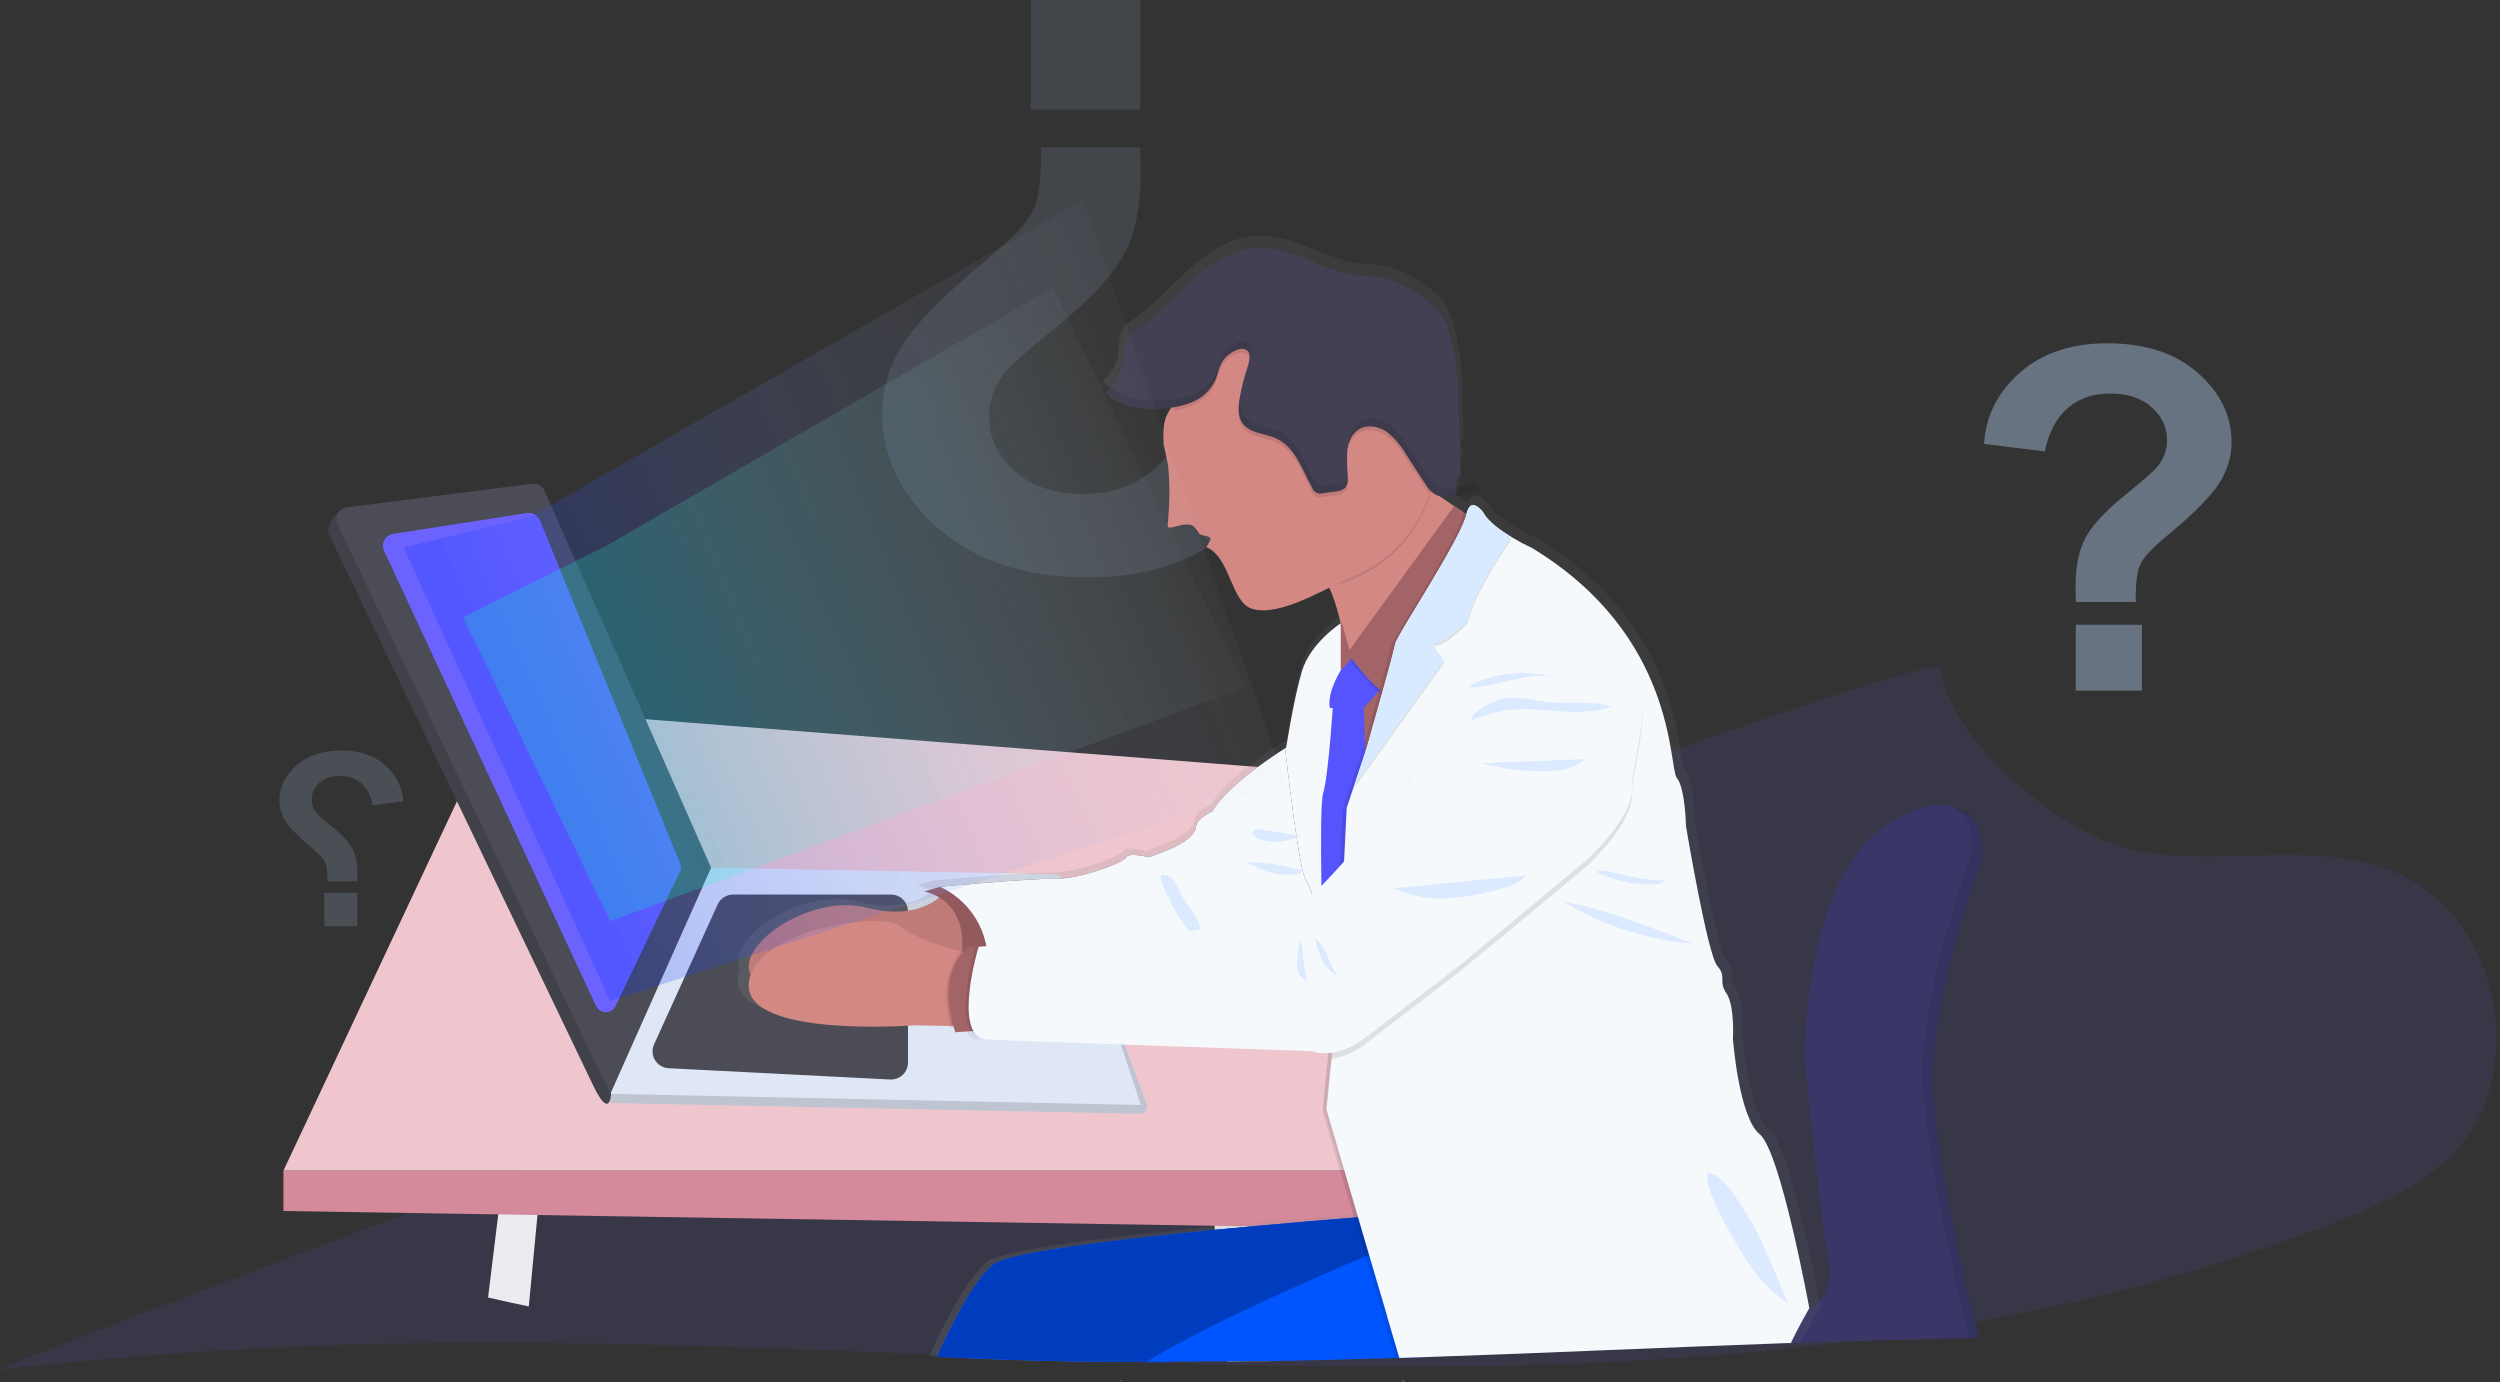 <?xml version="1.0" encoding="UTF-8"?>
<svg width="501px" height="277px" viewBox="0 0 501 277" version="1.1" xmlns="http://www.w3.org/2000/svg" xmlns:xlink="http://www.w3.org/1999/xlink">
    <rect x="0" y="0" width="501" height="277" fill="#333333" stroke="none"/>
    <!-- Generator: sketchtool 61 (101010) - https://sketch.com -->
    <title>A9A8A189-C416-4AD8-8434-715602FC358E</title>
    <desc>Created with sketchtool.</desc>
    <defs>
        <linearGradient x1="-0.021%" y1="50.035%" x2="100%" y2="50.035%" id="linearGradient-1">
            <stop stop-color="#808080" stop-opacity="0.25" offset="0%"></stop>
            <stop stop-color="#808080" stop-opacity="0.12" offset="54%"></stop>
            <stop stop-color="#808080" stop-opacity="0.1" offset="100%"></stop>
        </linearGradient>
        <path d="M225.136,214.711 L219.176,216.999 L218.376,217.295 L196.92,225.543 L188.736,228.687 L177.6,232.967 L173.056,232.967 C158.96,232.927 144.92,232.615 130.968,231.887 C133.672,225.959 138.4,216.471 142.256,213.407 C145.264,211.007 166.784,208.415 186.648,206.463 C189.128,206.223 191.576,205.991 193.96,205.775 L194.528,205.719 C202.416,204.999 209.552,204.415 214.528,204.015 L215.328,203.951 L221.584,203.471 L222.24,202.815 L223.04,206.239 L223.704,208.975 L225.136,214.711 Z" id="path-2"></path>
        <linearGradient x1="100%" y1="33.468%" x2="13.358%" y2="69.044%" id="linearGradient-3">
            <stop stop-color="#FFFFFF" stop-opacity="0" offset="0%"></stop>
            <stop stop-color="#002FFF" offset="100%"></stop>
        </linearGradient>
        <linearGradient x1="100%" y1="36.874%" x2="13.358%" y2="65.12%" id="linearGradient-4">
            <stop stop-color="#FFFFFF" stop-opacity="0" offset="0%"></stop>
            <stop stop-color="#00FFBF" offset="100%"></stop>
        </linearGradient>
    </defs>
    <g id="What-is-CRM?" stroke="none" stroke-width="1" fill="none" fill-rule="evenodd">
        <g id="What-is-CRM_Page" transform="translate(-736, -1816)">
            <g id="Significance-of-CRM" transform="translate(126, 1756)">
                <g id="Group-7" transform="translate(2, 11)">
                    <g id="Group-5" transform="translate(608, 49)">
                        <path d="M500.252,274.439 L496.252,274.015 L490.932,273.479 C476.188,272.015 461.452,270.847 446.748,270.119 C439.676,269.767 432.588,269.5 425.484,269.319 C419.617,269.186 413.75,269.108 407.884,269.087 C399.926,269.05 391.953,269.095 383.964,269.223 L382.156,269.223 C370.9,269.407 359.62,269.727 348.332,270.111 L346.3,270.175 L345.628,270.175 C321.628,271.023 297.628,272.151 273.692,272.959 L267.844,273.151 L266.996,273.151 C258.676,273.418 250.364,273.623 242.06,273.767 L239.86,273.767 L239.788,273.767 L237.116,273.767 L233.404,273.815 C229.548,273.852 225.7,273.874 221.86,273.879 L217.148,273.879 C203.052,273.839 189.012,273.527 175.06,272.799 L173.508,272.711 C146.396,271.247 119.588,268.223 93.26,262.727 C90.534,262.156 87.814,261.559 85.1,260.935 C66.907,256.856 49.044,251.425 31.66,244.687 C23.468,241.487 15.228,237.791 8.996,231.535 C-6.812,215.535 -0.876,184.199 19.692,175.087 C35.78,167.959 54.628,173.759 71.932,170.543 C72.995,170.34 74.045,170.073 75.076,169.743 C77.275,169.034 79.416,168.151 81.476,167.103 C82.18,166.751 82.884,166.375 83.596,165.983 C85.196,165.111 86.796,164.143 88.332,163.087 C90.843,161.417 93.247,159.592 95.532,157.623 C96.545,156.759 97.532,155.863 98.492,154.935 C101.814,151.814 104.747,148.303 107.228,144.479 C108.131,143.032 108.933,141.524 109.628,139.967 C110.004,139.167 110.34,138.303 110.62,137.471 C111.038,136.267 111.356,135.031 111.572,133.775 C112.58,127.839 505.5,275.004 500.252,274.439 Z" id="Path-Copy" fill="#6C63FF" fill-rule="nonzero" opacity="0.1" transform="translate(250.152, 204.02) scale(-1, 1) translate(-250.152, -204.02) "></path>
                        <path d="M227.191,86.172 L207.269,86.172 L207.196,81.616 C207.192,81.32 207.191,81.094 207.191,80.938 C207.191,74.479 208.258,69.167 210.394,65 C212.529,60.833 216.8,56.146 223.206,50.938 L225.246,49.268 C230.431,44.993 233.58,42.138 234.691,40.703 C236.618,38.151 237.581,35.339 237.581,32.266 C237.581,27.995 235.876,24.336 232.464,21.289 C229.053,18.242 224.456,16.719 218.675,16.719 C213.102,16.719 208.441,18.307 204.691,21.484 C200.941,24.661 198.363,29.505 196.956,36.016 L176.8,33.516 C177.373,24.193 181.344,16.276 188.714,9.766 C196.084,3.255 205.758,0 217.738,0 C230.342,0 240.368,3.294 247.816,9.883 C255.264,16.471 258.988,24.141 258.988,32.891 C258.988,37.734 257.62,42.318 254.886,46.641 C252.247,50.812 246.712,56.438 238.278,63.519 L237.347,64.297 C232.711,68.151 229.834,71.25 228.714,73.594 C227.594,75.938 227.086,80.13 227.191,86.172 Z M207.269,115.703 L207.269,93.75 L229.222,93.75 L229.222,115.703 L207.269,115.703 Z" id="?" fill="#808FA5" fill-rule="nonzero" opacity="0.2" transform="translate(217.894, 57.852) rotate(-180) translate(-217.894, -57.852) "></path>
                        <path d="M428.011,120.636 L415.988,120.636 L415.944,117.895 C415.942,117.717 415.941,117.581 415.941,117.487 C415.941,113.602 416.585,110.406 417.874,107.9 C419.162,105.394 421.74,102.574 425.606,99.441 L426.837,98.437 C429.966,95.865 431.866,94.148 432.537,93.285 C433.7,91.749 434.281,90.058 434.281,88.209 C434.281,85.64 433.252,83.439 431.193,81.606 C429.134,79.773 426.36,78.857 422.871,78.857 C419.508,78.857 416.695,79.813 414.432,81.724 C412.169,83.635 410.613,86.549 409.764,90.465 L397.6,88.961 C397.946,83.353 400.342,78.591 404.79,74.674 C409.238,70.758 415.076,68.8 422.306,68.8 C429.912,68.8 435.963,70.782 440.458,74.745 C444.953,78.708 447.2,83.322 447.2,88.585 C447.2,91.499 446.375,94.256 444.725,96.856 C443.132,99.365 439.792,102.75 434.702,107.009 L434.14,107.477 C431.342,109.796 429.606,111.66 428.93,113.07 C428.254,114.479 427.948,117.001 428.011,120.636 Z M415.988,138.4 L415.988,125.194 L429.237,125.194 L429.237,138.4 L415.988,138.4 Z" id="?-copy" fill="#808FA5" fill-rule="nonzero" opacity="0.7"></path>
                        <path d="M71.205,176.616 L65.194,176.616 L65.172,175.23 C65.171,175.14 65.17,175.071 65.17,175.023 C65.17,173.059 65.493,171.442 66.137,170.175 C66.781,168.907 68.07,167.481 70.003,165.897 L70.619,165.389 C72.183,164.088 73.133,163.22 73.468,162.783 C74.05,162.007 74.341,161.151 74.341,160.216 C74.341,158.917 73.826,157.804 72.797,156.877 C71.767,155.95 70.38,155.486 68.636,155.486 C66.954,155.486 65.548,155.97 64.416,156.936 C63.284,157.903 62.506,159.376 62.082,161.357 L56,160.596 C56.173,157.76 57.371,155.352 59.595,153.371 C61.819,151.39 64.738,150.4 68.353,150.4 C72.156,150.4 75.181,151.402 77.429,153.407 C79.676,155.411 80.8,157.744 80.8,160.406 C80.8,161.88 80.387,163.274 79.562,164.589 C78.766,165.858 77.096,167.57 74.551,169.724 L74.27,169.961 C72.871,171.133 72.003,172.076 71.665,172.789 C71.327,173.502 71.174,174.778 71.205,176.616 Z M65.194,185.6 L65.194,178.921 L71.818,178.921 L71.818,185.6 L65.194,185.6 Z" id="?-copy-2" fill="#808FA5" fill-rule="nonzero" opacity="0.3" transform="translate(68.4, 168) scale(-1, 1) translate(-68.4, -168) "></path>
                        <g id="Boy" transform="translate(56.8, 40)">
                            <path d="M193.656,236.607 C193.656,236.695 193.592,236.783 193.568,236.871 L193.568,236.871 C193.568,236.783 193.624,236.695 193.664,236.607 L193.656,236.607 Z" id="Path" fill="#EAECF0" fill-rule="nonzero"></path>
                            <polygon id="Path" fill="#EAECF0" fill-rule="nonzero" points="197.832 232.775 195.632 232.775 195.56 232.775 192.888 232.775 189.176 232.823 188.768 228.607 188.392 224.607 186.648 206.359 186.592 205.799 186.592 205.551 186.104 200.415 193.576 197.615 194.488 205.063 194.552 205.615 194.552 205.679 196.4 220.799 196.968 225.439 197.296 228.135 197.576 230.447 197.576 230.527"></polygon>
                            <polygon id="Path" fill="#3A3768" fill-rule="nonzero" points="224.656 236.599 224.744 236.863 224.152 236.863 224.064 236.599"></polygon>
                            <path d="M340.528,131.199 C340.528,131.359 340.528,131.447 340.528,131.447 L340.528,131.543 C340.528,131.543 333.552,150.607 331.28,166.879 C331.125,167.946 330.997,169.012 330.896,170.079 C330.784,171.207 330.696,172.311 330.648,173.383 C330.584,174.639 330.568,175.855 330.6,177.015 C330.6,177.279 330.6,177.551 330.6,177.815 C330.6,178.351 330.656,178.903 330.688,179.471 C330.72,180.039 330.768,180.607 330.816,181.199 C330.864,181.791 330.912,182.311 330.968,182.879 C332.688,200.479 339.224,226.247 339.224,226.247 C339.224,226.247 339.44,226.943 339.72,228.127 L337.912,228.127 C326.656,228.311 315.376,228.631 304.088,229.015 L302.056,229.079 L301.384,229.079 C277.384,229.927 253.384,231.055 229.448,231.863 L223.6,232.055 L222.752,232.055 C214.432,232.322 206.12,232.527 197.816,232.671 L195.616,232.671 C196.18,231.875 196.83,231.143 197.552,230.487 C198.159,229.924 198.815,229.415 199.512,228.967 C203.314,226.596 207.455,224.819 211.792,223.695 C212.706,223.445 213.652,223.329 214.6,223.351 L220.2,223.463 L221.064,223.463 L229.656,223.631 L303.352,225.095 L303.536,225.095 L304.056,224.991 C304.912,224.778 305.745,224.483 306.544,224.111 C309.359,222.923 311.35,220.351 311.792,217.327 C311.792,217.079 311.856,216.815 311.872,216.527 C311.896,216.138 311.896,215.748 311.872,215.359 C311.872,215.087 311.872,214.799 311.808,214.503 C311.744,214.207 311.728,213.911 311.672,213.607 C309.896,203.679 306.872,173.119 306.872,173.119 L306.872,173.215 C306.872,173.215 306.872,171.911 306.944,169.719 C306.944,169.551 306.944,169.367 306.944,169.183 L306.944,168.711 C306.944,168.223 307,167.695 307.032,167.111 C307.032,166.767 307.08,166.415 307.104,166.047 C307.144,165.511 307.192,164.959 307.24,164.383 C307.236,164.348 307.236,164.314 307.24,164.279 C307.272,163.916 307.304,163.548 307.336,163.175 C307.336,163.175 307.336,163.095 307.336,163.055 C308.528,151.255 312.28,132.575 324.136,125.655 C329.696,122.399 333.376,121.743 335.8,122.383 C339.336,123.311 340.224,126.991 340.416,129.383 C340.416,129.543 340.416,129.695 340.416,129.847 C340.479,130.295 340.517,130.747 340.528,131.199 L340.528,131.199 Z" id="Path" fill="#3A3768" fill-rule="nonzero"></path>
                            <path d="M193.656,236.607 C193.656,236.695 193.592,236.783 193.568,236.871 L193.568,236.871 C193.568,236.783 193.624,236.695 193.664,236.607 L193.656,236.607 Z" id="Path" fill="#000000" fill-rule="nonzero" opacity="0.1"></path>
                            <polygon id="Path" fill="#000000" fill-rule="nonzero" opacity="0.1" points="224.656 236.599 224.744 236.863 224.152 236.863 224.064 236.599"></polygon>
                            <path d="M340.528,131.199 C340.528,131.359 340.528,131.447 340.528,131.447 C340.528,131.447 334.776,147.167 332.032,162.239 L332.032,162.239 C331.84,163.306 331.664,164.338 331.504,165.335 C331.424,165.847 331.352,166.359 331.28,166.871 C331.125,167.938 330.997,169.004 330.896,170.071 C330.784,171.199 330.696,172.303 330.648,173.375 C330.584,174.631 330.568,175.847 330.6,177.007 C330.6,177.271 330.6,177.543 330.6,177.807 C330.6,178.343 330.656,178.895 330.688,179.463 C330.72,180.031 330.768,180.607 330.816,181.191 C330.864,181.775 330.912,182.303 330.968,182.871 C331.024,183.439 331.08,183.983 331.144,184.543 C331.4,186.807 331.72,189.183 332.088,191.599 C334.592,207.895 339.224,226.151 339.224,226.151 C339.224,226.151 339.456,226.887 339.736,228.119 L339.736,228.119 L337.928,228.119 C326.672,228.303 315.392,228.623 304.104,229.007 L302.072,229.071 L301.4,229.071 C277.4,229.919 253.4,231.047 229.464,231.855 L223.616,232.047 L222.768,232.047 C214.448,232.314 206.136,232.519 197.832,232.663 L195.632,232.663 L195.56,232.663 C196.141,231.837 196.812,231.078 197.56,230.399 C198.166,229.826 198.825,229.312 199.528,228.863 C203.333,226.499 207.473,224.722 211.808,223.591 C212.724,223.348 213.669,223.234 214.616,223.255 L220.216,223.367 L221.08,223.367 L229.696,223.535 L303.448,224.991 L303.576,224.991 C303.576,224.991 303.792,224.991 304.152,224.871 C305.016,224.657 305.855,224.354 306.656,223.967 C309.407,222.786 311.361,220.276 311.832,217.319 C311.832,217.071 311.896,216.807 311.912,216.519 C311.936,216.13 311.936,215.74 311.912,215.351 C311.912,215.079 311.912,214.791 311.848,214.495 C311.784,214.199 311.768,213.847 311.712,213.511 C309.936,203.583 306.912,173.023 306.912,173.023 C306.912,173.023 306.912,171.719 306.984,169.527 C306.984,169.359 306.984,169.175 306.984,168.991 L306.984,168.519 C306.984,168.031 307.04,167.503 307.072,166.919 C307.072,166.575 307.12,166.223 307.144,165.855 C307.184,165.319 307.232,164.767 307.28,164.191 C307.276,164.156 307.276,164.122 307.28,164.087 C307.312,163.724 307.344,163.356 307.376,162.983 C307.376,162.983 307.376,162.903 307.376,162.863 C307.52,161.391 307.712,159.807 307.952,158.151 C309.616,146.567 313.776,131.439 324.144,125.351 C329.56,122.151 333.184,121.479 335.616,122.031 C339.36,122.887 340.248,126.743 340.416,129.175 C340.416,129.335 340.416,129.487 340.416,129.639 C340.488,130.156 340.526,130.677 340.528,131.199 L340.528,131.199 Z" id="Path" fill="#000000" fill-rule="nonzero" opacity="0.1"></path>
                            <path d="M193.656,236.607 C193.656,236.695 193.592,236.783 193.568,236.871 L193.568,236.871 C193.568,236.783 193.624,236.695 193.664,236.607 L193.656,236.607 Z" id="Path" fill="#3A3768" fill-rule="nonzero"></path>
                            <polygon id="Path" fill="#3A3768" fill-rule="nonzero" points="224.656 236.599 224.744 236.863 224.152 236.863 224.064 236.599"></polygon>
                            <path d="M338.48,130.519 C338.48,130.519 328.04,159.047 328.544,176.119 C329.048,193.191 337.2,225.271 337.2,225.271 C337.2,225.271 337.552,226.399 337.928,228.199 C326.672,228.383 315.392,228.703 304.104,229.087 L302.072,229.151 L301.4,229.151 C277.4,229.999 253.4,231.127 229.464,231.935 L223.616,232.127 L222.768,232.127 C214.448,232.394 206.136,232.599 197.832,232.743 L195.632,232.743 L195.56,232.743 L192.888,232.743 C193.989,230.896 195.49,229.318 197.28,228.127 L197.496,227.975 C201.305,225.65 205.442,223.91 209.768,222.815 C210.684,222.572 211.629,222.458 212.576,222.479 L219.968,222.623 L220.832,222.623 L229.736,222.799 L301.536,224.231 C302.563,224.038 303.561,223.713 304.504,223.263 C304.818,223.119 305.122,222.956 305.416,222.775 L305.416,222.775 C306.317,222.256 307.127,221.594 307.816,220.815 C309.328,219.095 310.336,216.535 309.664,212.815 C307.88,202.887 304.864,172.327 304.864,172.327 C304.864,172.327 304.352,135.143 322.176,124.703 C329.376,120.487 333.424,120.631 335.688,122.303 C335.756,122.346 335.82,122.394 335.88,122.447 C339,124.959 338.48,130.519 338.48,130.519 Z" id="Path" fill="#3A3768" fill-rule="nonzero"></path>
                            <path d="M51.2,200.519 L50.912,203.503 L49.168,221.815 C46.443,221.244 43.723,220.647 41.008,220.023 L43.048,203.375 L43.736,197.719 L51.2,200.519 Z" id="Path" fill="#EAECF0" fill-rule="nonzero"></path>
                            <polygon id="Path" fill="#EFC6CD" fill-rule="nonzero" points="0 194.599 43.568 101.871 219.064 115.559 235.24 194.599"></polygon>
                            <polygon id="Path" fill="#D48A9B" fill-rule="nonzero" points="0 202.687 0 194.599 235.24 194.599 235.24 206.423"></polygon>
                            <path d="M66.336,181.055 L171.584,183.199 C172.057,183.21 172.506,182.99 172.787,182.61 C173.069,182.23 173.148,181.736 173,181.287 L156.592,137.031 L85.704,135.679 L64.736,178.607 C64.498,179.147 64.549,179.771 64.872,180.265 C65.195,180.759 65.746,181.057 66.336,181.055 Z" id="Path" fill="#DFE6F5" fill-rule="nonzero"></path>
                            <path d="M66.336,181.055 L171.584,183.199 C172.057,183.21 172.506,182.99 172.787,182.61 C173.069,182.23 173.148,181.736 173,181.287 L156.592,137.031 L85.704,135.679 L64.736,178.607 C64.498,179.147 64.549,179.771 64.872,180.265 C65.195,180.759 65.746,181.057 66.336,181.055 Z" id="Path" fill="#000000" fill-rule="nonzero" opacity="0.15"></path>
                            <path d="M65.488,179.207 L171.824,181.447 L157.368,137.663 C156.89,136.209 155.546,135.215 154.016,135.183 L85.68,133.887 L65.488,179.207 Z" id="Path" fill="#DFE6F5" fill-rule="nonzero"></path>
                            <path d="M74.272,169.295 L87.016,141.255 C87.569,140.047 88.775,139.272 90.104,139.271 L121.776,139.271 C123.645,139.271 125.16,140.786 125.16,142.655 L125.16,172.951 C125.159,173.878 124.779,174.763 124.108,175.403 C123.437,176.042 122.534,176.379 121.608,176.335 L77.184,174.071 C76.066,174.015 75.048,173.409 74.465,172.453 C73.882,171.497 73.81,170.315 74.272,169.295 L74.272,169.295 Z" id="Path" fill="#4C4C56" fill-rule="nonzero"></path>
                            <path d="M136.736,165.743 L137.28,149.743 C137.31,148.412 138.396,147.347 139.728,147.343 L149.088,147.343 C150.275,147.349 151.286,148.205 151.488,149.375 L154.24,165.287 C154.362,165.997 154.166,166.725 153.704,167.278 C153.242,167.831 152.561,168.153 151.84,168.159 L139.176,168.271 C138.514,168.269 137.881,167.999 137.421,167.523 C136.962,167.047 136.714,166.405 136.736,165.743 Z" id="Path" fill="#D1D9EC" fill-rule="nonzero"></path>
                            <path d="M12.736,61.679 L48.024,58.735 C49.083,58.595 50.107,59.173 50.536,60.151 L83.904,135.679 L65.28,177.487 C65.864,176.175 66.296,186.383 62.08,177.535 L9.048,66.903 C8.336,65.423 11.08,61.887 12.736,61.679 Z" id="Path" fill="#4C4C56" fill-rule="nonzero"></path>
                            <path d="M12.736,61.679 L48.024,58.735 C49.083,58.595 50.107,59.173 50.536,60.151 L83.904,135.679 L65.28,177.487 C65.864,176.175 66.296,186.383 62.08,177.535 L9.048,66.903 C8.336,65.423 11.08,61.887 12.736,61.679 Z" id="Path" fill="#000000" fill-rule="nonzero" opacity="0.15"></path>
                            <path d="M12.736,61.679 L49.816,56.943 C50.875,56.803 51.899,57.381 52.328,58.359 L85.704,133.887 L65.512,179.207 L10.84,65.111 C10.5,64.409 10.522,63.586 10.899,62.904 C11.276,62.221 11.961,61.765 12.736,61.679 L12.736,61.679 Z" id="Path" fill="#4C4C56" fill-rule="nonzero"></path>
                            <path d="M21.992,66.991 L48.8,62.815 C49.904,62.641 50.982,63.251 51.4,64.287 L79.48,132.975 C79.713,133.542 79.695,134.181 79.432,134.735 L66.576,161.599 C66.22,162.362 65.454,162.849 64.612,162.849 C63.77,162.849 63.004,162.362 62.648,161.599 L20.176,70.399 C19.848,69.711 19.866,68.909 20.224,68.237 C20.582,67.564 21.238,67.102 21.992,66.991 Z" id="Path" fill="#6C63FF" fill-rule="nonzero"></path>
                            <path d="M308.032,221.759 C308.032,221.759 307.48,222.671 306.672,224.159 L306.6,224.295 C305.88,225.575 305,227.255 304.104,229.095 L302.072,229.159 L301.4,229.159 C277.4,230.007 253.4,231.135 229.464,231.943 L223.616,232.135 L222.768,232.135 C214.448,232.402 206.136,232.607 197.832,232.751 L195.632,232.751 L195.56,232.751 L192.888,232.751 L189.176,232.799 C185.32,232.836 181.472,232.858 177.632,232.863 L173.056,232.863 C158.96,232.823 144.92,232.511 130.968,231.783 L129.416,231.695 C132.16,225.727 137.064,215.943 141.048,212.815 C144.128,210.415 166.248,207.751 186.592,205.799 L188.736,205.591 L188.784,205.591 L194.464,205.063 C202.248,204.351 209.312,203.775 214.352,203.383 L214.816,203.343 L212.192,194.543 L208.392,181.743 L209.472,170.991 L209.56,170.127 L209.44,170.127 C208.357,170.242 207.262,170.105 206.24,169.727 L168.248,168.415 L167.56,168.415 L152.968,167.895 C145.144,167.615 139.584,167.407 139.368,167.367 C139.138,167.329 138.913,167.267 138.696,167.183 C138.355,167.054 138.041,166.864 137.768,166.623 C137.449,166.351 137.179,166.026 136.968,165.663 L136.808,165.663 L136.456,165.663 L134.392,165.799 L133.344,165.871 C133.304,165.759 133.272,165.647 133.232,165.543 C133.136,165.231 133.04,164.935 132.952,164.631 L132.4,164.631 L125.2,164.479 L125.072,164.479 C125.072,164.479 106.496,165.895 96.792,162.359 C93.232,161.063 90.864,159.103 91.048,156.167 C91.088,155.499 91.229,154.841 91.464,154.215 C88.344,148.383 103.584,137.743 115.2,140.679 C118.339,141.576 121.646,141.714 124.848,141.079 C126.586,140.703 128.223,139.958 129.648,138.895 C129.792,138.791 129.92,138.687 130.04,138.583 C129.848,138.463 129.648,138.359 129.464,138.263 C128.668,137.844 127.813,137.547 126.928,137.383 L130.08,136.463 L130.128,136.463 C130.128,136.463 141.328,135.439 148.616,135.031 L148.664,135.031 C150.832,134.919 152.664,134.847 153.752,134.879 C158.552,135.015 167.904,131.583 168.304,130.527 C168.704,129.471 172.976,130.527 172.976,130.527 L176.712,129.071 C180.448,127.623 182.584,125.647 182.584,124.191 C182.584,122.735 185.92,121.159 185.92,121.159 C187.424,118.631 190.376,115.919 193.472,113.519 C196.152,111.447 198.936,109.599 201,108.311 C201.8,103.129 202.868,97.991 204.2,92.919 C205.616,88.191 210.008,84.687 211.584,83.551 L212.16,83.167 C211.718,81.174 211.13,79.217 210.4,77.311 C210.347,77.151 210.283,76.991 210.208,76.831 C210.048,76.455 209.88,76.087 209.712,75.743 L209.464,75.263 C209.056,75.343 208.664,75.415 208.232,75.471 C206.907,75.665 205.571,75.764 204.232,75.767 C191.904,75.813 181.057,67.633 177.712,55.767 C177.712,55.767 177.712,55.767 177.712,55.719 C177.07,53.373 176.747,50.951 176.752,48.519 C176.748,46.185 177.055,43.86 177.664,41.607 C177.784,41.127 177.928,40.655 178.08,40.183 C178.095,40.129 178.114,40.075 178.136,40.023 C178.208,39.807 178.28,39.583 178.36,39.367 C177.176,39.547 175.981,39.651 174.784,39.679 L173.984,39.679 C171.7,39.764 169.422,39.386 167.288,38.567 C166.771,38.347 166.276,38.079 165.808,37.767 C165.784,37.756 165.762,37.739 165.744,37.719 C165.136,37.364 164.581,36.925 164.096,36.415 C165.894,35.038 167.067,32.998 167.352,30.751 C167.568,29.023 167.28,27.095 168.312,25.687 C168.84,25.051 169.473,24.51 170.184,24.087 C174.44,21.183 177.816,17.199 181.664,13.767 C185.512,10.335 190.168,7.367 195.344,7.207 C202.288,6.991 208.4,11.823 215.28,12.735 C217.392,13.015 219.56,12.919 221.624,13.447 C223.937,14.17 226.113,15.273 228.064,16.711 C229.826,17.713 231.384,19.037 232.656,20.615 C233.54,21.983 234.173,23.497 234.528,25.087 C235.419,28.437 235.955,31.872 236.128,35.335 C236.312,38.959 236.128,42.607 236.512,46.207 C236.784,49.334 234.768,47.887 236.512,50.496 L235.895,51.705 C236.199,52.131 235.771,54.02 236.128,54.404 C235.448,54.62 236.591,55.599 235.895,55.767 C234.738,56.063 236.295,57.272 235.112,57.439 C234.57,57.528 234.021,57.574 233.472,57.575 C233.091,57.585 232.709,57.55 232.336,57.471 L233.04,57.943 L234.992,59.255 L235.728,59.743 L237.208,60.727 C237.544,59.743 238.008,59.479 238.544,59.543 C239.632,58.519 241.256,60.735 241.256,60.735 C242.208,62.559 244.768,64.375 247.032,65.719 C248.363,66.503 249.733,67.218 251.136,67.863 C281.032,85.679 279.136,112.335 280.896,114.447 C282.656,116.559 282.768,124.207 282.768,124.207 C282.768,124.207 287.176,150.199 289.168,152.447 C291.16,154.695 289.296,155.479 291.032,157.991 C292.768,160.503 292.368,167.223 292.368,167.223 C292.368,167.223 293.568,183.055 297.84,186.487 C301.672,189.567 306.792,215.479 307.808,220.775 L308.032,221.759 Z" id="Path" fill="url(#linearGradient-1)" fill-rule="nonzero"></path>
                            <path d="M132.808,138.367 C132.808,138.367 128.656,144.903 116.896,141.895 C105.136,138.887 89.576,150.263 94.016,155.879 C98.456,161.495 127.088,154.279 127.088,154.279 L138.072,152.055 L137.352,142.911 L132.808,138.367 Z" id="Path" fill="#D38884" fill-rule="nonzero"></path>
                            <path d="M132.808,138.367 C132.808,138.367 128.656,144.903 116.896,141.895 C105.136,138.887 89.576,150.263 94.016,155.879 C98.456,161.495 127.088,154.279 127.088,154.279 L138.072,152.055 L137.352,142.911 L132.808,138.367 Z" id="Path" fill="#000000" fill-rule="nonzero" opacity="0.1"></path>
                            <path d="M136.632,138.015 L131.536,137.751 L128.4,138.663 C128.4,138.663 138.336,140.103 135.6,153.567 L146.312,152.919 L136.632,138.015 Z" id="Path" fill="#A36468" fill-rule="nonzero"></path>
                            <path d="M136.632,138.015 L131.536,137.751 L128.4,138.663 C128.4,138.663 138.336,140.103 135.6,153.567 L146.312,152.919 L136.632,138.015 Z" id="Path" fill="#000000" fill-rule="nonzero" opacity="0.1"></path>
                            <path d="M204.088,107.903 C204.088,107.903 190.104,115.903 186.176,122.551 C186.176,122.551 182.912,124.151 182.912,125.559 C182.912,126.967 180.816,128.951 177.16,130.359 L173.496,131.799 C173.496,131.799 169.312,130.751 168.92,131.799 C168.528,132.847 159.384,136.239 154.672,136.111 C149.96,135.983 131.536,137.711 131.536,137.711 C138.484,140.865 142.333,148.401 140.816,155.879 L184.352,154.055 L200.816,150.391 L210.496,140.719 L204.088,107.903 Z" id="Path" fill="#444053" fill-rule="nonzero"></path>
                            <path d="M204.088,107.903 C204.088,107.903 190.104,115.903 186.176,122.551 C186.176,122.551 182.912,124.151 182.912,125.559 C182.912,126.967 180.816,128.951 177.16,130.359 L173.496,131.799 C173.496,131.799 169.312,130.751 168.92,131.799 C168.528,132.847 159.384,136.239 154.672,136.111 C149.96,135.983 131.536,137.711 131.536,137.711 C138.484,140.865 142.333,148.401 140.816,155.879 L184.352,154.055 L200.816,150.391 L210.496,140.719 L204.088,107.903 Z" id="Path" fill="#F5F9FC" fill-rule="nonzero"></path>
                            <path d="M139.936,165.743 L133.776,165.623 L126.576,165.471 C126.576,165.471 92.576,168.087 93.24,157.215 C93.904,146.343 120.056,142.527 123.696,145.647 C126.456,148.007 132.84,149.911 135.752,150.687 C136.68,150.935 137.248,151.071 137.248,151.071 L139.936,165.743 Z" id="Path" fill="#D38884" fill-rule="nonzero"></path>
                            <path d="M139.936,165.743 L133.776,165.623 C131.32,157.183 134.168,152.535 135.784,150.711 C136.712,150.959 137.28,151.095 137.28,151.095 L139.936,165.743 Z" id="Path" fill="#000000" fill-rule="nonzero" opacity="0.1"></path>
                            <path d="M144.088,166.207 L137.688,166.655 L134.648,166.863 C130.464,154.575 137.224,149.735 137.224,149.735 L139.224,149.735 L142.496,150.127 L144.088,166.207 Z" id="Path" fill="#A36468" fill-rule="nonzero"></path>
                            <path d="M221.608,84.639 L214.024,99.039 C214.024,99.039 212.864,84.455 209.488,77.583 C208.624,75.823 207.616,74.575 206.44,74.199 C203.24,73.191 221.64,53.023 221.64,53.023 C222.256,53.151 225.776,55.423 230.088,58.359 C234.832,61.559 240.544,65.463 244.384,67.959 C251.672,72.607 221.608,84.639 221.608,84.639 Z" id="Path" fill="#D38884" fill-rule="nonzero"></path>
                            <path d="M211.88,84.911 C211.88,84.911 205.784,88.823 204.088,94.575 C202.392,100.327 200.816,110.655 200.816,110.655 C200.816,110.655 203.568,135.359 205,136.535 C206.432,137.711 211.88,162.415 211.88,162.415 L217.16,158.887 L210.232,127.775 C210.232,127.775 214.84,87.799 211.88,84.911 Z" id="Path" fill="#444053" fill-rule="nonzero"></path>
                            <path d="M211.88,84.911 C211.88,84.911 205.784,88.823 204.088,94.575 C202.392,100.327 200.816,110.655 200.816,110.655 C200.816,110.655 203.568,135.359 205,136.535 C206.432,137.711 211.88,162.415 211.88,162.415 L217.16,158.887 L210.232,127.775 C210.232,127.775 214.84,87.799 211.88,84.911 Z" id="Path" fill="#F5F9FC" fill-rule="nonzero"></path>
                            <polygon id="Path" fill="#A36468" fill-rule="nonzero" points="238.408 140.023 207.936 140.023 212.872 91.951 238.408 91.951"></polygon>
                            <polygon id="Path" fill="#67647E" fill-rule="nonzero" points="167.808 236.607 168.176 236.607 167.488 236.871"></polygon>
                            <path d="M225.136,214.711 L219.176,216.999 L218.376,217.295 L196.92,225.543 L188.736,228.687 L177.6,232.967 L173.056,232.967 C158.96,232.927 144.92,232.615 130.968,231.887 C133.672,225.959 138.4,216.471 142.256,213.407 C145.264,211.007 166.784,208.415 186.648,206.463 C189.128,206.223 191.576,205.991 193.96,205.775 L194.528,205.719 C202.416,204.999 209.552,204.415 214.528,204.015 L215.328,203.951 L221.584,203.471 L222.24,202.815 L223.04,206.239 L223.704,208.975 L225.136,214.711 Z" id="Path" fill="#67647E" fill-rule="nonzero"></path>
                            <polygon id="Path" fill="#000000" fill-rule="nonzero" opacity="0.1" points="167.808 236.607 168.176 236.607 167.488 236.871"></polygon>
                            <g id="Path">
                                <use fill="#0155FF" xlink:href="#path-2"></use>
                                <use fill="#003DBE" xlink:href="#path-2"></use>
                            </g>
                            <polygon id="Path" fill="#67647E" fill-rule="nonzero" points="167.808 236.607 168.176 236.607 167.488 236.871"></polygon>
                            <path d="M193.656,236.607 C193.656,236.695 193.592,236.783 193.568,236.871 L193.568,236.871 C193.568,236.783 193.624,236.695 193.664,236.607 L193.656,236.607 Z" id="Path" fill="#67647E" fill-rule="nonzero"></path>
                            <polygon id="Path" fill="#67647E" fill-rule="nonzero" points="224.744 236.863 224.152 236.863 224.064 236.599 224.656 236.599"></polygon>
                            <path d="M230.232,206.351 L229.736,222.815 L229.736,223.703 L229.736,223.791 L229.488,231.943 L223.64,232.135 L222.792,232.135 C214.472,232.402 206.16,232.607 197.856,232.751 L195.656,232.751 L195.584,232.751 L192.912,232.751 L189.2,232.799 C185.344,232.836 181.496,232.858 177.656,232.863 L173.056,232.863 C177.216,230.287 182.6,227.447 188.392,224.607 C190.992,223.327 193.688,222.055 196.392,220.799 C203.592,217.455 210.88,214.295 216.824,211.775 L217.584,211.455 C219.888,210.479 221.976,209.607 223.76,208.871 C227.616,207.271 230.064,206.311 230.232,206.247 L230.232,206.351 Z" id="Path" fill="#0155FF"></path>
                            <path d="M176.8,138.687 C178.296,141.807 179.84,144.991 182.312,147.423 C182.704,147.807 183.384,148.159 183.736,147.735 C183.847,147.558 183.9,147.351 183.888,147.143 C183.812,145.673 183.312,144.256 182.448,143.063 C181.648,141.831 180.704,140.711 179.992,139.431 C179.28,138.151 178.464,135.687 176.864,135.351 C174.808,134.919 176.344,137.743 176.8,138.687 Z" id="Path" fill="#DBEAFF" fill-rule="nonzero"></path>
                            <path d="M230.056,58.335 C229.944,58.735 229.824,59.135 229.696,59.519 C226.691,68.727 218.976,75.614 209.488,77.559 C208.624,75.799 207.616,74.551 206.44,74.175 C203.24,73.167 221.64,52.999 221.64,52.999 C222.224,53.127 225.744,55.439 230.056,58.335 Z" id="Path" fill="#000000" fill-rule="nonzero" opacity="0.1"></path>
                            <path d="M214.393,75.525 C208.736,77.868 199.903,83.603 194.245,82.047 C189.838,80.834 189.838,71.741 185.047,69.688 C184.81,69.586 185.99,68.307 185.745,67.826 C185.476,67.297 183.825,67.461 183.491,66.883 C183.062,66.142 182.581,65.493 182.056,65.279 C180.146,64.5 177.081,66.617 177.201,65.279 C177.647,60.312 177.647,57.097 177.277,53.159 C177.245,52.818 176.421,49.345 176.402,49.003 C176.182,45.05 176.421,42.984 179.21,40.342 C186.905,33.052 193.197,23.719 204.088,23.719 C211.234,23.704 218.092,26.536 223.145,31.59 C228.199,36.643 231.031,43.501 231.016,50.647 C231.016,61.538 224.455,71.357 214.393,75.525 Z" id="Path" fill="#D38884" fill-rule="nonzero"></path>
                            <path d="M214.416,90.647 C214.416,90.647 208.816,97.447 209.712,101.895 L216.504,101.895 L221.472,96.295 L214.416,90.647 Z" id="Path" fill="#5554FF" fill-rule="nonzero"></path>
                            <path d="M234.336,61.935 L212.976,91.303 C212.976,91.303 218.464,99.151 221.08,99.543 C223.696,99.935 238.616,64.807 238.616,64.807 L234.336,61.935 Z" id="Path" fill="#000000" fill-rule="nonzero" opacity="0.1"></path>
                            <path d="M234.608,61.407 L213.24,90.815 C213.24,90.815 218.728,98.655 221.344,99.047 C223.96,99.439 238.88,64.319 238.88,64.319 L234.608,61.407 Z" id="Path" fill="#A36468" fill-rule="nonzero"></path>
                            <path d="M210.496,99.023 C210.496,99.023 209.448,115.487 208.4,118.759 C207.352,122.031 208.4,152.087 208.4,152.087 L218.208,148.039 L216.504,101.895 L210.496,99.023 Z" id="Path" fill="#5554FF" fill-rule="nonzero"></path>
                            <polygon id="Path" fill="#000000" fill-rule="nonzero" opacity="0.1" points="224.656 236.599 224.744 236.863 224.152 236.863 224.064 236.599"></polygon>
                            <path d="M305.008,222.423 C305.008,222.423 304.824,222.727 304.52,223.223 C304.216,223.719 303.888,224.335 303.464,225.119 C303.442,225.149 303.424,225.181 303.408,225.215 C302.816,226.311 302.112,227.655 301.4,229.119 C277.4,229.967 253.4,231.095 229.464,231.903 L223.616,232.095 L222.768,232.095 L220.256,223.615 L220.256,223.527 L219.992,222.631 L218.392,217.303 L216.792,211.887 L215.136,206.111 L214.528,204.015 L214.368,203.487 L211.76,194.607 L208.224,182.551 L209.368,171.047 L209.368,171.047 L209.448,170.175 L210.48,159.871 L210.624,156.815 L210.624,156.815 L210.704,155.215 L210.704,154.759 L210.704,154.759 L210.88,151.047 L211.408,140.007 L211.68,134.359 L211.68,134.359 L211.728,133.503 L211.728,133.503 L212.272,122.167 L213.816,117.535 L214.616,115.231 L216.392,109.879 L216.776,108.559 L216.776,108.559 C217.336,106.551 218.464,102.583 219.52,98.767 L219.52,98.767 L219.616,98.439 L219.616,98.439 L219.688,98.191 L220.44,95.479 L221.376,91.999 C221.728,90.663 221.96,89.711 222.016,89.383 C222.104,88.815 223.616,86.303 225.6,82.983 L225.6,82.983 C229.6,76.367 235.616,66.631 236.304,63.367 C236.307,63.34 236.307,63.314 236.304,63.287 C236.345,63.088 236.401,62.893 236.472,62.703 C236.8,61.727 237.272,61.463 237.768,61.527 C237.994,61.564 238.209,61.648 238.4,61.775 C238.882,62.1 239.304,62.506 239.648,62.975 C240.584,64.775 243.088,66.575 245.304,67.911 L245.736,68.159 L245.992,68.311 C247.832,69.359 249.32,70.031 249.32,70.031 C278.6,87.679 276.776,114.087 278.472,116.175 C280.168,118.263 280.304,125.855 280.304,125.855 C280.304,125.855 284.616,151.607 286.576,153.855 C288.536,156.103 286.712,156.863 288.408,159.351 C290.104,161.839 289.712,168.415 289.712,168.415 C289.712,168.415 290.888,184.095 295.072,187.495 C299.256,190.895 305.008,222.423 305.008,222.423 Z" id="Path" fill="#000000" fill-rule="nonzero" opacity="0.1"></path>
                            <path d="M305.792,222.167 L305.44,222.775 L305.44,222.775 C305.16,223.271 304.712,224.055 304.176,225.039 L304.12,225.151 C303.512,226.279 302.792,227.647 302.08,229.151 L301.408,229.151 C277.408,229.999 253.408,231.127 229.472,231.935 L223.624,232.127 L221.12,223.615 L221.12,223.527 L220.856,222.631 L219.2,217.031 L217.6,211.591 L216,206.159 L215.368,203.983 L215.368,203.983 L212.632,194.639 L209.016,182.327 L210.016,172.319 L210.152,170.983 L211.256,159.615 L211.256,159.615 L211.68,150.751 L212.2,140.039 L212.336,137.231 L212.488,133.983 L212.552,132.615 L213.072,121.911 L214.616,117.287 L215.28,115.295 L216.832,110.615 L217.16,109.623 C217.16,109.623 218.656,104.367 220.104,99.159 C220.16,98.967 220.216,98.775 220.264,98.583 C220.392,98.135 220.512,97.687 220.64,97.247 L220.64,97.247 C220.768,96.799 220.888,96.359 221,95.919 C221.408,94.463 221.8,93.103 222.072,91.983 C222.464,90.519 222.728,89.455 222.784,89.111 C222.872,88.543 224.384,85.959 226.44,82.599 C230.224,76.343 235.744,67.399 236.912,63.687 C236.975,63.495 237.029,63.3 237.072,63.103 L237.072,63.103 C237.143,62.513 237.385,61.957 237.768,61.503 C238.84,60.471 240.432,62.687 240.432,62.687 C241.368,64.487 243.872,66.295 246.088,67.623 C247.383,68.4 248.718,69.108 250.088,69.743 C279.368,87.391 277.544,113.799 279.24,115.895 C280.936,117.991 281.072,125.567 281.072,125.567 C281.072,125.567 285.384,151.319 287.344,153.567 C289.304,155.815 287.48,156.575 289.176,159.055 C290.872,161.535 290.48,168.207 290.48,168.207 C290.48,168.207 291.656,183.895 295.84,187.295 C300.024,190.695 305.792,222.167 305.792,222.167 Z" id="Path" fill="#F5F9FC" fill-rule="nonzero"></path>
                            <path d="M246.088,68.135 C243.216,72.311 238.536,79.655 237.288,84.935 C237.288,84.935 232.712,89.647 231.008,89.383 C229.304,89.119 232.608,92.911 232.608,92.911 L214.632,117.823 L217.184,110.167 C217.184,110.167 222.544,91.343 222.784,89.647 C223.024,87.951 236.04,68.519 237.072,63.631 C237.872,59.719 240.432,63.239 240.432,63.239 C241.36,64.999 243.864,66.815 246.088,68.135 Z" id="Path" fill="#000000" fill-rule="nonzero" opacity="0.1"></path>
                            <path d="M246.088,67.615 C243.216,71.783 238.536,79.135 237.288,84.375 C237.288,84.375 232.712,89.079 231.008,88.823 C229.304,88.567 232.608,92.351 232.608,92.351 L214.632,117.263 L217.184,109.607 C217.184,109.607 222.544,90.783 222.784,89.079 C223.024,87.375 236.04,67.959 237.072,63.071 C237.872,59.151 240.432,62.679 240.432,62.679 C241.36,64.479 243.864,66.279 246.088,67.615 Z" id="Path" fill="#D8EAFF" fill-rule="nonzero"></path>
                            <path d="M270.232,119.231 C270.368,124.943 262,132.743 261.608,133.199 C261.216,133.655 235.592,154.799 235.592,154.799 L217.192,168.911 C215.118,170.621 212.638,171.767 209.992,172.239 L211.248,159.615 L212.488,134.015 C215.36,130.815 218.144,127.455 218.208,126.383 C218.336,124.167 223.008,121.807 223.008,121.807 C223.008,121.807 226.28,119.063 225.752,117.495 C225.224,115.927 227.488,108.415 227.488,108.415 C228.664,87.103 250.624,85.015 250.624,85.015 C250.624,85.015 261.216,89.199 268.664,93.639 C276.112,98.079 270.104,113.527 270.232,119.231 Z" id="Path" fill="#000000" fill-rule="nonzero" opacity="0.1"></path>
                            <path d="M144.088,166.207 L137.688,166.655 C134.984,162.055 138.704,149.735 138.704,149.735 L139.224,149.735 L142.496,150.127 L144.088,166.207 Z" id="Path" fill="#000000" fill-rule="nonzero" opacity="0.1"></path>
                            <path d="M250.624,83.719 C250.624,83.719 228.664,85.815 227.488,107.119 C227.488,107.119 225.264,114.575 225.784,116.143 C226.304,117.711 223.04,120.455 223.04,120.455 C223.04,120.455 218.336,122.807 218.24,125.031 C218.144,127.255 206.24,139.383 206.24,139.383 C206.24,139.383 201.28,145.031 189.776,145.623 C178.272,146.215 172.912,149.735 172.912,149.735 C172.912,149.735 167.312,145.815 163.232,146.991 C159.152,148.167 139.312,149.735 139.312,149.735 C139.312,149.735 134.04,167.207 140.616,168.303 C141.416,168.431 206.136,170.655 206.136,170.655 C206.136,170.655 210.56,172.743 217.224,167.647 C223.888,162.551 235.624,153.527 235.624,153.527 C235.624,153.527 261.224,132.351 261.64,131.927 C262.056,131.503 270.44,123.663 270.264,117.959 C270.088,112.255 276.152,96.823 268.664,92.359 C261.176,87.895 250.624,83.719 250.624,83.719 Z" id="Path" fill="#F5F9FC" fill-rule="nonzero"></path>
                            <path d="M231.016,50.647 C231.019,53.481 230.573,56.297 229.696,58.991 C229.332,58.561 229,58.103 228.704,57.623 C227.456,55.703 226.205,53.783 224.952,51.863 C223.978,50.135 222.683,48.609 221.136,47.367 C219.536,46.231 217.264,45.767 215.536,46.775 C214.016,47.671 213.272,49.503 213.136,51.263 C213.089,53.03 213.135,54.797 213.272,56.559 C213.336,57.234 213.164,57.91 212.784,58.471 C212.216,58.98 211.482,59.264 210.72,59.271 L208.32,59.599 C207.882,59.753 207.4,59.723 206.985,59.517 C206.569,59.311 206.254,58.945 206.112,58.503 C204.12,54.895 202.744,50.415 199.008,48.679 C196.704,47.607 193.664,47.679 192.184,45.615 C191.176,44.207 191.312,42.295 191.608,40.583 C191.934,38.652 192.402,36.749 193.008,34.887 C193.432,33.575 194.376,30.959 192.28,30.695 C190.856,30.511 188.888,32.023 188.168,33.095 C187.448,34.167 187.272,35.599 186.76,36.823 C185.779,38.929 184.013,40.569 181.84,41.391 C180.752,41.838 179.613,42.147 178.448,42.311 C182.513,29.687 195.165,21.902 208.266,23.964 C221.368,26.026 231.017,37.32 231.008,50.583 L231.016,50.647 Z" id="Path" fill="#000000" fill-rule="nonzero" opacity="0.1"></path>
                            <path d="M188.176,32.415 C187.448,33.527 187.28,34.911 186.768,36.135 C185.788,38.239 184.026,39.878 181.856,40.703 C179.7,41.51 177.414,41.917 175.112,41.903 C171.384,42.015 167.224,41.447 164.824,38.591 C166.591,37.223 167.742,35.208 168.024,32.991 C168.232,31.279 167.952,29.367 168.968,27.967 C169.486,27.354 170.102,26.832 170.792,26.423 C174.968,23.543 178.264,19.591 182.04,16.199 C185.816,12.807 190.368,9.855 195.44,9.695 C202.232,9.487 208.24,14.271 214.96,15.175 C217.024,15.455 219.152,15.359 221.168,15.879 C223.437,16.584 225.57,17.666 227.48,19.079 C229.208,20.08 230.735,21.393 231.984,22.951 C232.846,24.311 233.466,25.811 233.816,27.383 C234.7,30.702 235.236,34.105 235.416,37.535 C235.6,41.119 235.416,44.735 235.8,48.303 C236.184,51.871 235.24,50.487 235.8,55.054 C234.02,55.617 236.158,59.125 234.312,59.399 C233.157,59.673 231.946,59.578 230.848,59.127 C229.959,58.562 229.231,57.777 228.736,56.847 L224.984,51.087 C224.01,49.359 222.715,47.833 221.168,46.591 C219.568,45.455 217.296,44.991 215.568,45.999 C214.048,46.895 213.312,48.727 213.168,50.487 C213.121,52.254 213.167,54.021 213.304,55.783 C213.368,56.458 213.196,57.134 212.816,57.695 C212.246,58.205 211.509,58.489 210.744,58.495 L208.344,58.823 C207.906,58.977 207.424,58.947 207.009,58.741 C206.593,58.535 206.278,58.169 206.136,57.727 C204.144,54.111 202.768,49.639 199.032,47.903 C196.728,46.831 193.688,46.903 192.208,44.839 C191.2,43.431 191.336,41.519 191.632,39.807 C191.958,37.876 192.426,35.973 193.032,34.111 C193.456,32.799 194.4,30.183 192.304,29.911 C190.864,29.759 188.896,31.271 188.176,32.415 Z" id="Path" fill="#444053" fill-rule="nonzero"></path>
                            <path d="M249.088,95.671 C251.112,95.391 253.24,95.207 255.136,95.983 C250.2,93.959 242.168,94.735 237.672,97.519 C238.08,98.455 247.52,95.887 249.088,95.671 Z" id="Path" fill="#DBEAFF" fill-rule="nonzero"></path>
                            <path d="M251.448,102.231 C256.368,102.559 261.448,103.247 266.112,101.647 C262.208,100.303 257.912,101.151 253.8,100.743 C250.52,100.415 247.184,99.279 243.984,100.111 C242.648,100.455 237.728,102.719 238.064,104.375 C242.265,102.516 246.876,101.777 251.448,102.231 Z" id="Path" fill="#DBEAFF" fill-rule="nonzero"></path>
                            <path d="M238.416,112.983 C239.446,112.874 240.487,112.983 241.472,113.303 C245.162,114.172 248.945,114.588 252.736,114.543 C255.632,114.543 258.752,114.103 260.864,112.143 L238.416,112.983 Z" id="Path" fill="#DBEAFF" fill-rule="nonzero"></path>
                            <path d="M222.568,138.015 C226.009,139.595 229.792,140.283 233.568,140.015 C237.329,139.738 241.044,139.024 244.64,137.887 C246.24,137.415 247.984,136.823 248.92,135.431 L222.568,138.015 Z" id="Path" fill="#DBEAFF" fill-rule="nonzero"></path>
                            <path d="M257.984,141.535 C265.469,145.816 273.805,148.397 282.4,149.095 C278.064,147.356 273.696,145.711 269.296,144.159 C264.795,142.582 260.182,141.347 255.496,140.463 C256.387,140.655 257.232,141.019 257.984,141.535 Z" id="Path" fill="#DBEAFF" fill-rule="nonzero"></path>
                            <path d="M270.072,136.951 C271.576,137.202 273.102,137.285 274.624,137.199 C275.424,137.199 276.376,137.087 276.848,136.399 C273.416,136.543 270.032,135.663 266.68,134.903 C265.728,134.679 264.016,134.151 263.216,134.719 C264.736,135.807 268.152,136.567 270.072,136.951 Z" id="Path" fill="#DBEAFF" fill-rule="nonzero"></path>
                            <path d="M290.704,208.415 C292.504,211.503 294.328,214.623 296.816,217.215 C298.254,218.629 299.785,219.944 301.4,221.151 C298.432,213.583 295.416,205.951 290.664,199.335 C289.464,197.671 287.672,195.287 285.488,194.983 C284.864,196.831 286.44,200.103 287.2,201.839 C288.243,204.095 289.413,206.291 290.704,208.415 Z" id="Path" fill="#DBEAFF" fill-rule="nonzero"></path>
                            <path d="M203.24,151.823 C203.104,153.103 203,154.519 203.744,155.567 C204.112,156.084 204.65,156.455 205.264,156.615 C204.88,156.519 204.464,152.759 204.368,152.247 C204.192,151.199 204.368,149.239 203.624,148.463 C203.432,149.567 203.36,150.703 203.24,151.823 Z" id="Path" fill="#DBEAFF" fill-rule="nonzero"></path>
                            <path d="M207.4,150.351 C207.934,152.629 209.38,154.587 211.4,155.767 C210,154.039 209.544,151.767 208.328,149.871 C207.936,149.263 207.48,148.391 206.728,148.271 C206.917,148.975 207.142,149.669 207.4,150.351 L207.4,150.351 Z" id="Path" fill="#DBEAFF" fill-rule="nonzero"></path>
                            <path d="M203.88,127.311 C201.494,128.73 198.624,129.093 195.96,128.311 C195.36,128.135 193.96,127.511 194.296,126.631 C194.632,125.751 196.256,126.359 196.92,126.439 L200.4,126.879 C201.04,126.959 203.36,127.615 203.88,127.311 Z" id="Path" fill="#DBEAFF" fill-rule="nonzero"></path>
                            <path d="M192.104,133.007 C193.744,132.799 195.216,133.935 196.752,134.551 C198.452,135.118 200.243,135.356 202.032,135.255 C202.928,135.255 203.944,135.183 204.496,134.455 C200.328,133.503 196.432,132.455 192.104,133.007 Z" id="Path" fill="#DBEAFF" fill-rule="nonzero"></path>
                            <polygon id="Path" fill="#A36468" fill-rule="nonzero" points="211.88 84.903 212.144 84.903 214.104 91.951 211.88 94.319"></polygon>
                            <g id="Group" opacity="0.1" transform="translate(164.704, 27.639)" fill="#000000" fill-rule="nonzero">
                                <path d="M3.832,1.384 C3.589,2.528 3.468,3.695 3.472,4.864 C3.572,4.497 3.644,4.122 3.688,3.744 C3.784,2.976 3.776,2.168 3.832,1.384 Z" id="Path"></path>
                                <path d="M27.696,2.296 C28.088,2.319 28.453,2.505 28.702,2.809 C28.951,3.113 29.062,3.507 29.008,3.896 C29.384,2.568 29.592,0.936 27.96,0.696 C26.536,0.52 24.568,2.032 23.848,3.136 C23.128,4.24 22.952,5.64 22.44,6.864 C21.462,8.97 19.699,10.609 17.528,11.432 C15.372,12.239 13.086,12.646 10.784,12.632 C7.392,12.736 3.64,12.264 1.184,10.024 C0.89,10.337 0.572,10.626 0.232,10.888 C2.632,13.744 6.792,14.312 10.528,14.2 C12.828,14.213 15.11,13.807 17.264,13 C19.436,12.175 21.201,10.537 22.184,8.432 C22.696,7.208 22.856,5.824 23.584,4.712 C24.312,3.6 26.272,2.12 27.696,2.296 Z" id="Path"></path>
                                <path d="M69.952,30.184 C68.797,30.458 67.586,30.363 66.488,29.912 C65.601,29.344 64.874,28.56 64.376,27.632 C63.128,25.712 61.877,23.792 60.624,21.872 C59.655,20.143 58.362,18.616 56.816,17.376 C55.216,16.232 52.936,15.776 51.216,16.784 C49.688,17.68 48.952,19.512 48.776,21.272 C48.776,21.344 48.776,21.416 48.776,21.488 C49.066,20.197 49.85,19.071 50.96,18.352 C52.664,17.344 54.96,17.808 56.56,18.944 C58.105,20.188 59.399,21.714 60.376,23.44 C61.624,25.36 62.875,27.28 64.128,29.2 C64.621,30.131 65.349,30.917 66.24,31.48 C67.335,31.931 68.544,32.026 69.696,31.752 C71.545,31.478 73.369,31.058 75.152,30.496 C74.8,30.115 74.474,29.712 74.176,29.288 C72.788,29.675 71.377,29.974 69.952,30.184 L69.952,30.184 Z" id="Path"></path>
                                <path d="M48.44,28.48 C47.869,28.984 47.137,29.267 46.376,29.28 L43.976,29.608 C43.538,29.762 43.056,29.732 42.641,29.526 C42.225,29.32 41.91,28.954 41.768,28.512 C39.776,24.896 38.4,20.424 34.664,18.688 C32.36,17.616 29.328,17.688 27.848,15.624 C27.097,14.364 26.843,12.869 27.136,11.432 C27.096,11.68 27.04,11.92 27,12.16 C26.712,13.872 26.568,15.784 27.584,17.192 C29.064,19.256 32.104,19.184 34.4,20.256 C38.144,21.992 39.52,26.464 41.512,30.08 C41.694,30.534 42.016,30.918 42.432,31.176 C42.848,31.315 43.294,31.334 43.72,31.232 L46.12,30.904 C46.882,30.897 47.616,30.613 48.184,30.104 C48.567,29.544 48.74,28.867 48.672,28.192 L48.672,28.192 C48.602,28.294 48.525,28.39 48.44,28.48 L48.44,28.48 Z" id="Path"></path>
                            </g>
                            <polygon id="Path-2" fill="url(#linearGradient-3)" opacity="0.23" points="49.792 63.436 160.193 0.068 200.816 116.819 65.488 160.607 24.095 69.742"></polygon>
                            <polygon id="Path-2-Copy" fill="url(#linearGradient-4)" opacity="0.23" points="64.588 69.436 154.276 17.6 192.888 97.724 65.488 144.596 36 83.719"></polygon>
                        </g>
                    </g>
                </g>
            </g>
        </g>
    </g>
</svg>